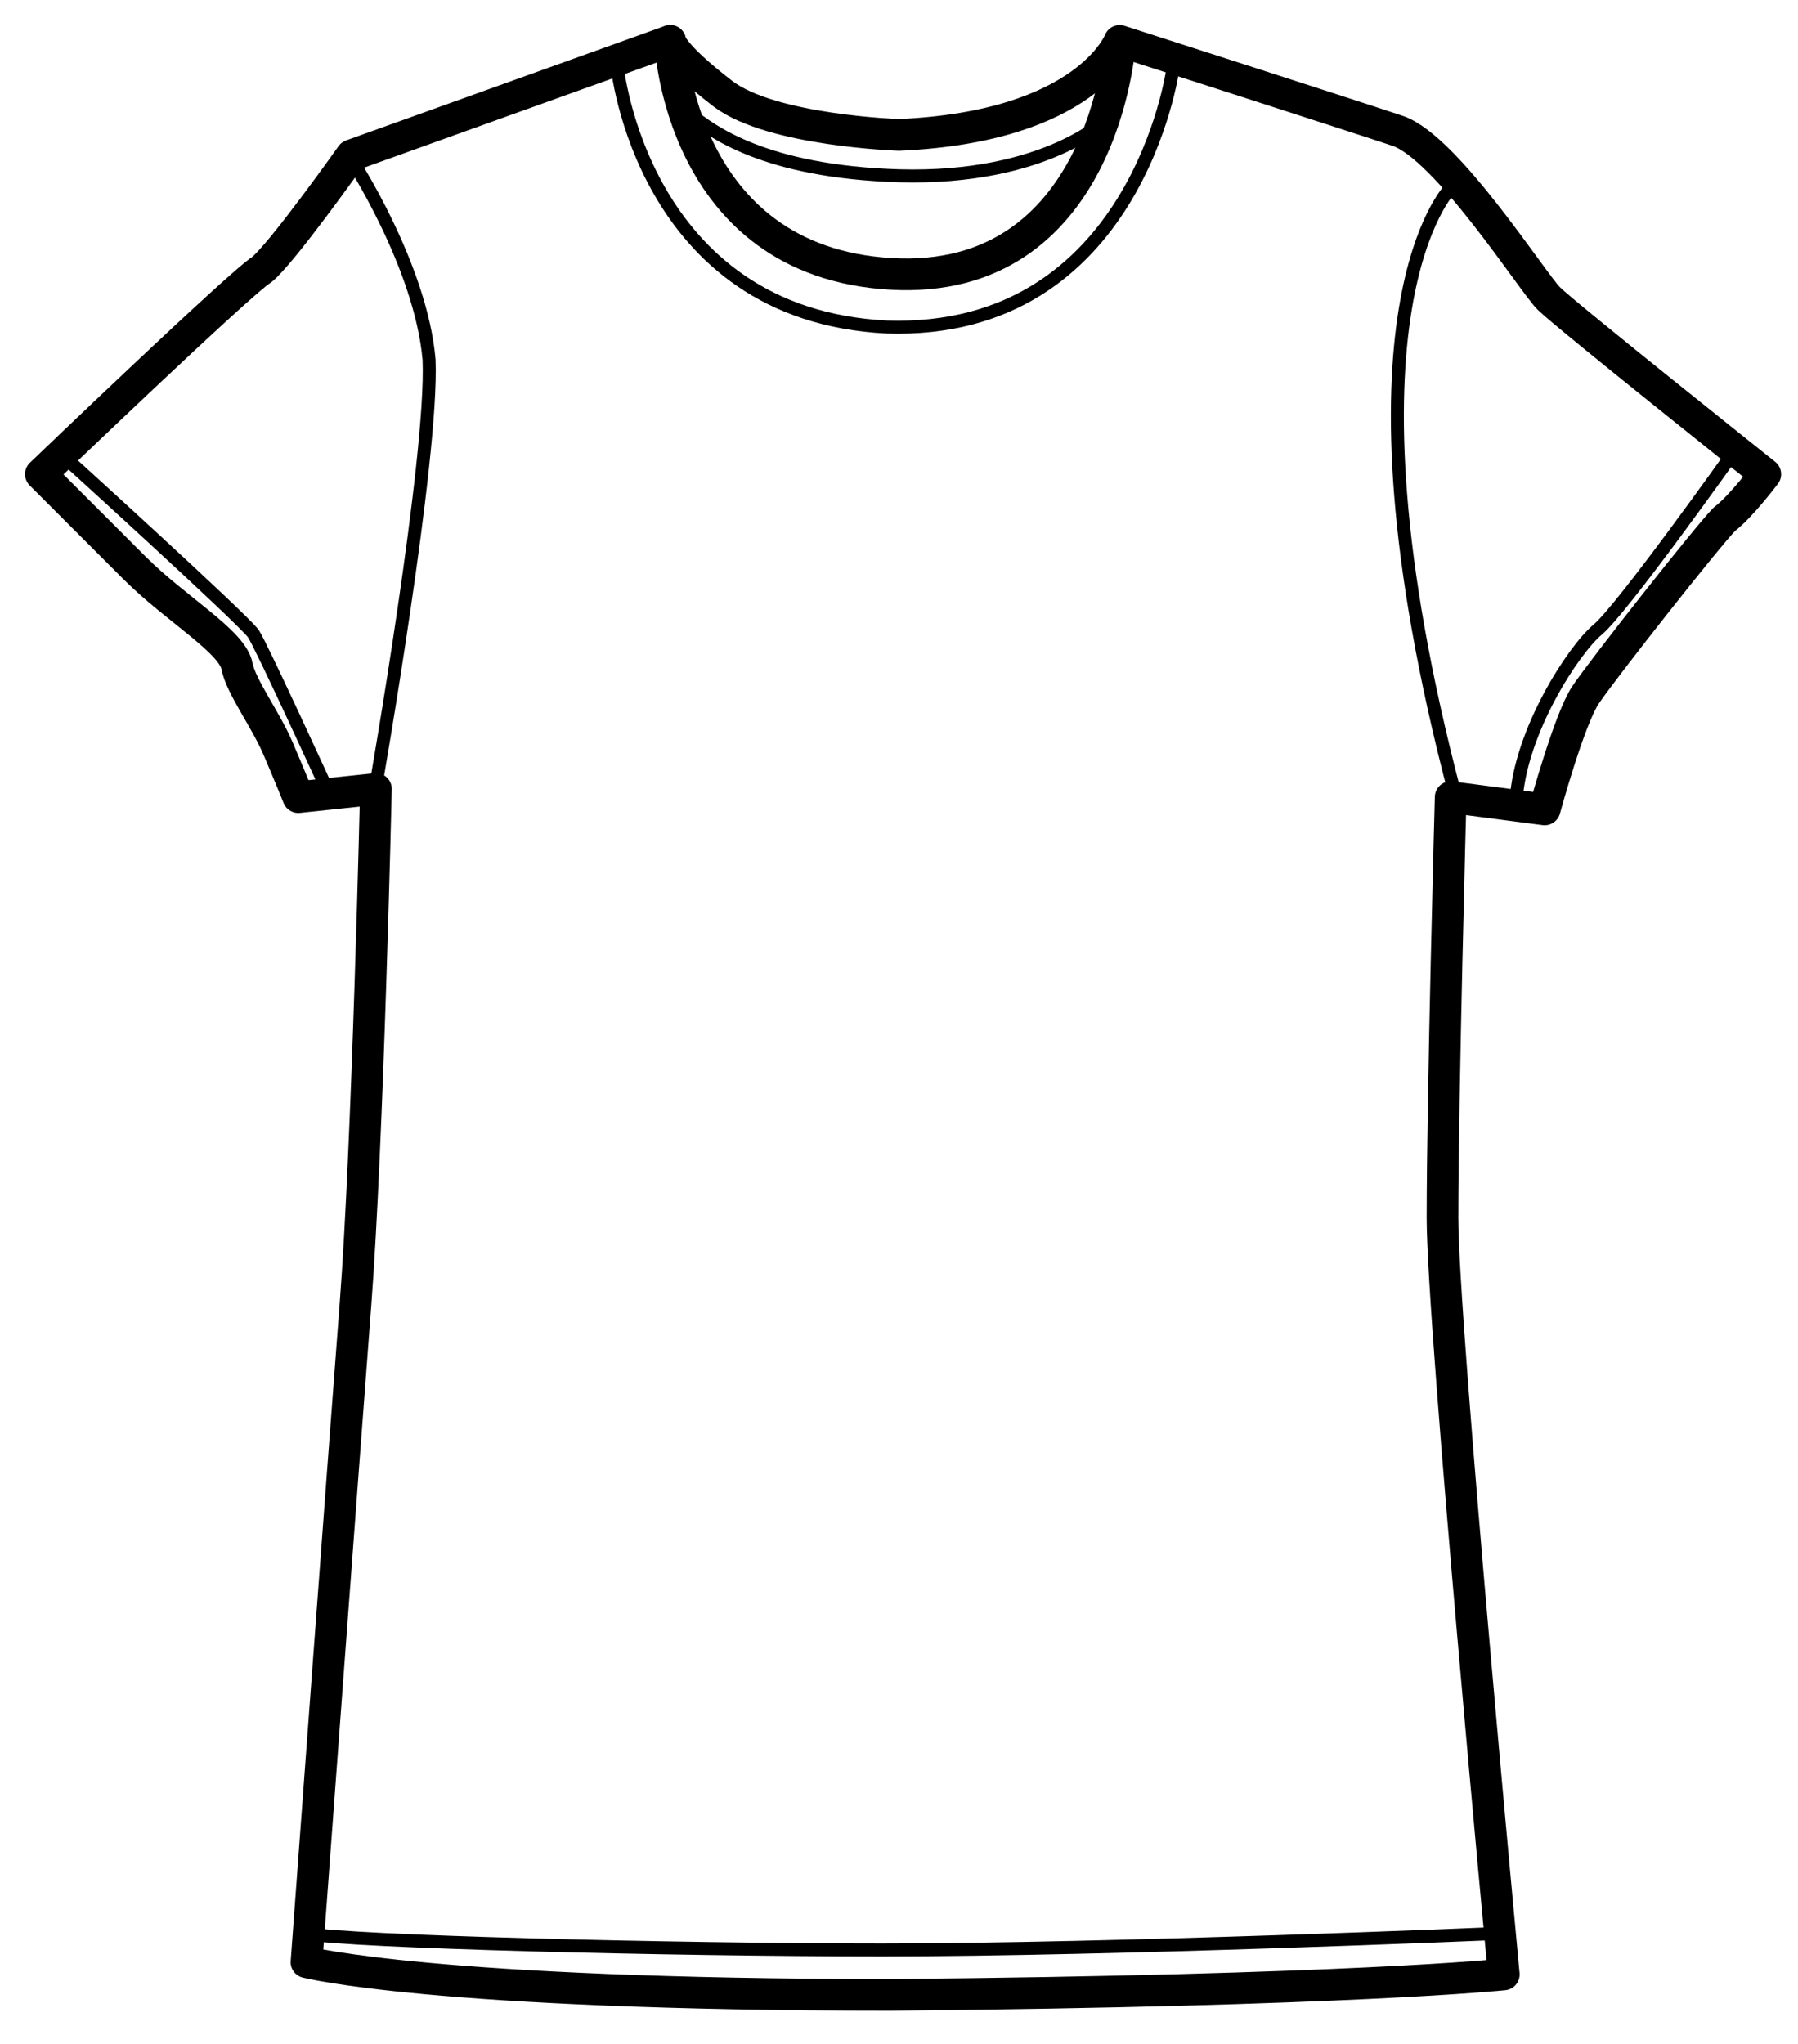 <svg xmlns="http://www.w3.org/2000/svg" fill="none" viewBox="0 0 44 50" height="50" width="44">
<g clip-path="url(#clip0_1140_1218)">
<path stroke-linejoin="round" stroke-linecap="round" stroke-miterlimit="10" stroke-width="0.775" stroke="black" d="M22 3.3C22 3.3 18.9 3.2 17.7 2.3C16.4 1.3 16.4 1 16.4 1L8.6 3.8C8.6 3.8 6.9 6.2 6.4 6.6C5.9 6.9 1 11.6 1 11.6C1 11.6 2.3 12.9 3.3 13.9C4.3 14.9 5.7 15.7 5.8 16.3C5.9 16.8 6.5 17.6 6.8 18.3C7.1 19 7.3 19.5 7.3 19.5L9.2 19.3C9.2 19.3 9 28 8.7 31.9C8.4 35.8 7.5 48 7.5 48C7.5 48 10.6 48.8 21.8 48.8C33 48.7 36.8 48.3 36.8 48.3C36.8 48.3 35.3 32.4 35.3 29.8C35.3 26.8 35.5 19.5 35.5 19.5L37.8 19.8C37.8 19.8 38.4 17.6 38.8 17C39.2 16.4 41.8 13.1 42.2 12.7C42.6 12.4 43.2 11.6 43.2 11.6C43.2 11.6 38.3 7.7 37.9 7.3C37.5 6.9 35.4 3.6 34.2 3.2C33 2.8 27.4 1 27.4 1C27.4 1 26.6 3.1 22 3.3Z"></path>
<path stroke-linejoin="round" stroke-linecap="round" stroke-miterlimit="10" stroke-width="0.775" stroke="black" d="M16.4 1C16.4 1 16.6 6.4 21.8 6.7C27 7 27.4 1.1 27.4 1.1"></path>
<path stroke-miterlimit="10" stroke-width="0.318" stroke="black" d="M15.1 1.6C15.1 1.6 15.7 7.7 21.7 8C27.8 8.2 28.7 1.7 28.7 1.7"></path>
<path stroke-miterlimit="10" stroke-width="0.318" stroke="black" d="M8.6 3.9C8.6 3.9 10.3 6.5 10.5 8.8C10.6 11.2 9.2 19.2 9.2 19.2"></path>
<path stroke-miterlimit="10" stroke-width="0.318" stroke="black" d="M35.5 4.6C35.5 4.6 32.5 7.6 35.6 19.4"></path>
<path stroke-miterlimit="10" stroke-width="0.318" stroke="black" d="M1.6 11.2C1.6 11.2 5.9 15.1 6.2 15.5C6.4 15.8 8 19.3 8 19.3"></path>
<path stroke-miterlimit="10" stroke-width="0.318" stroke="black" d="M42.4 11.1C42.4 11.1 39.7 14.9 39.1 15.4C38.5 15.9 37.2 17.9 37.1 19.6"></path>
<path stroke-miterlimit="10" stroke-width="0.318" stroke="black" d="M36.6 47.3C36.6 47.3 27.2 47.7 21.6 47.7C16.3 47.7 8.6 47.5 7.5 47.3"></path>
<path stroke-miterlimit="10" stroke-width="0.318" stroke="black" d="M27.1 2.9C27.1 2.9 25.6 4.4 22 4.3C18.7 4.2 17.4 3.2 16.9 2.8"></path>
</g>
<defs>
<clipPath id="clip0_1140_1218">
<rect fill="white" height="50" width="44"></rect>
</clipPath>
</defs>
</svg>
